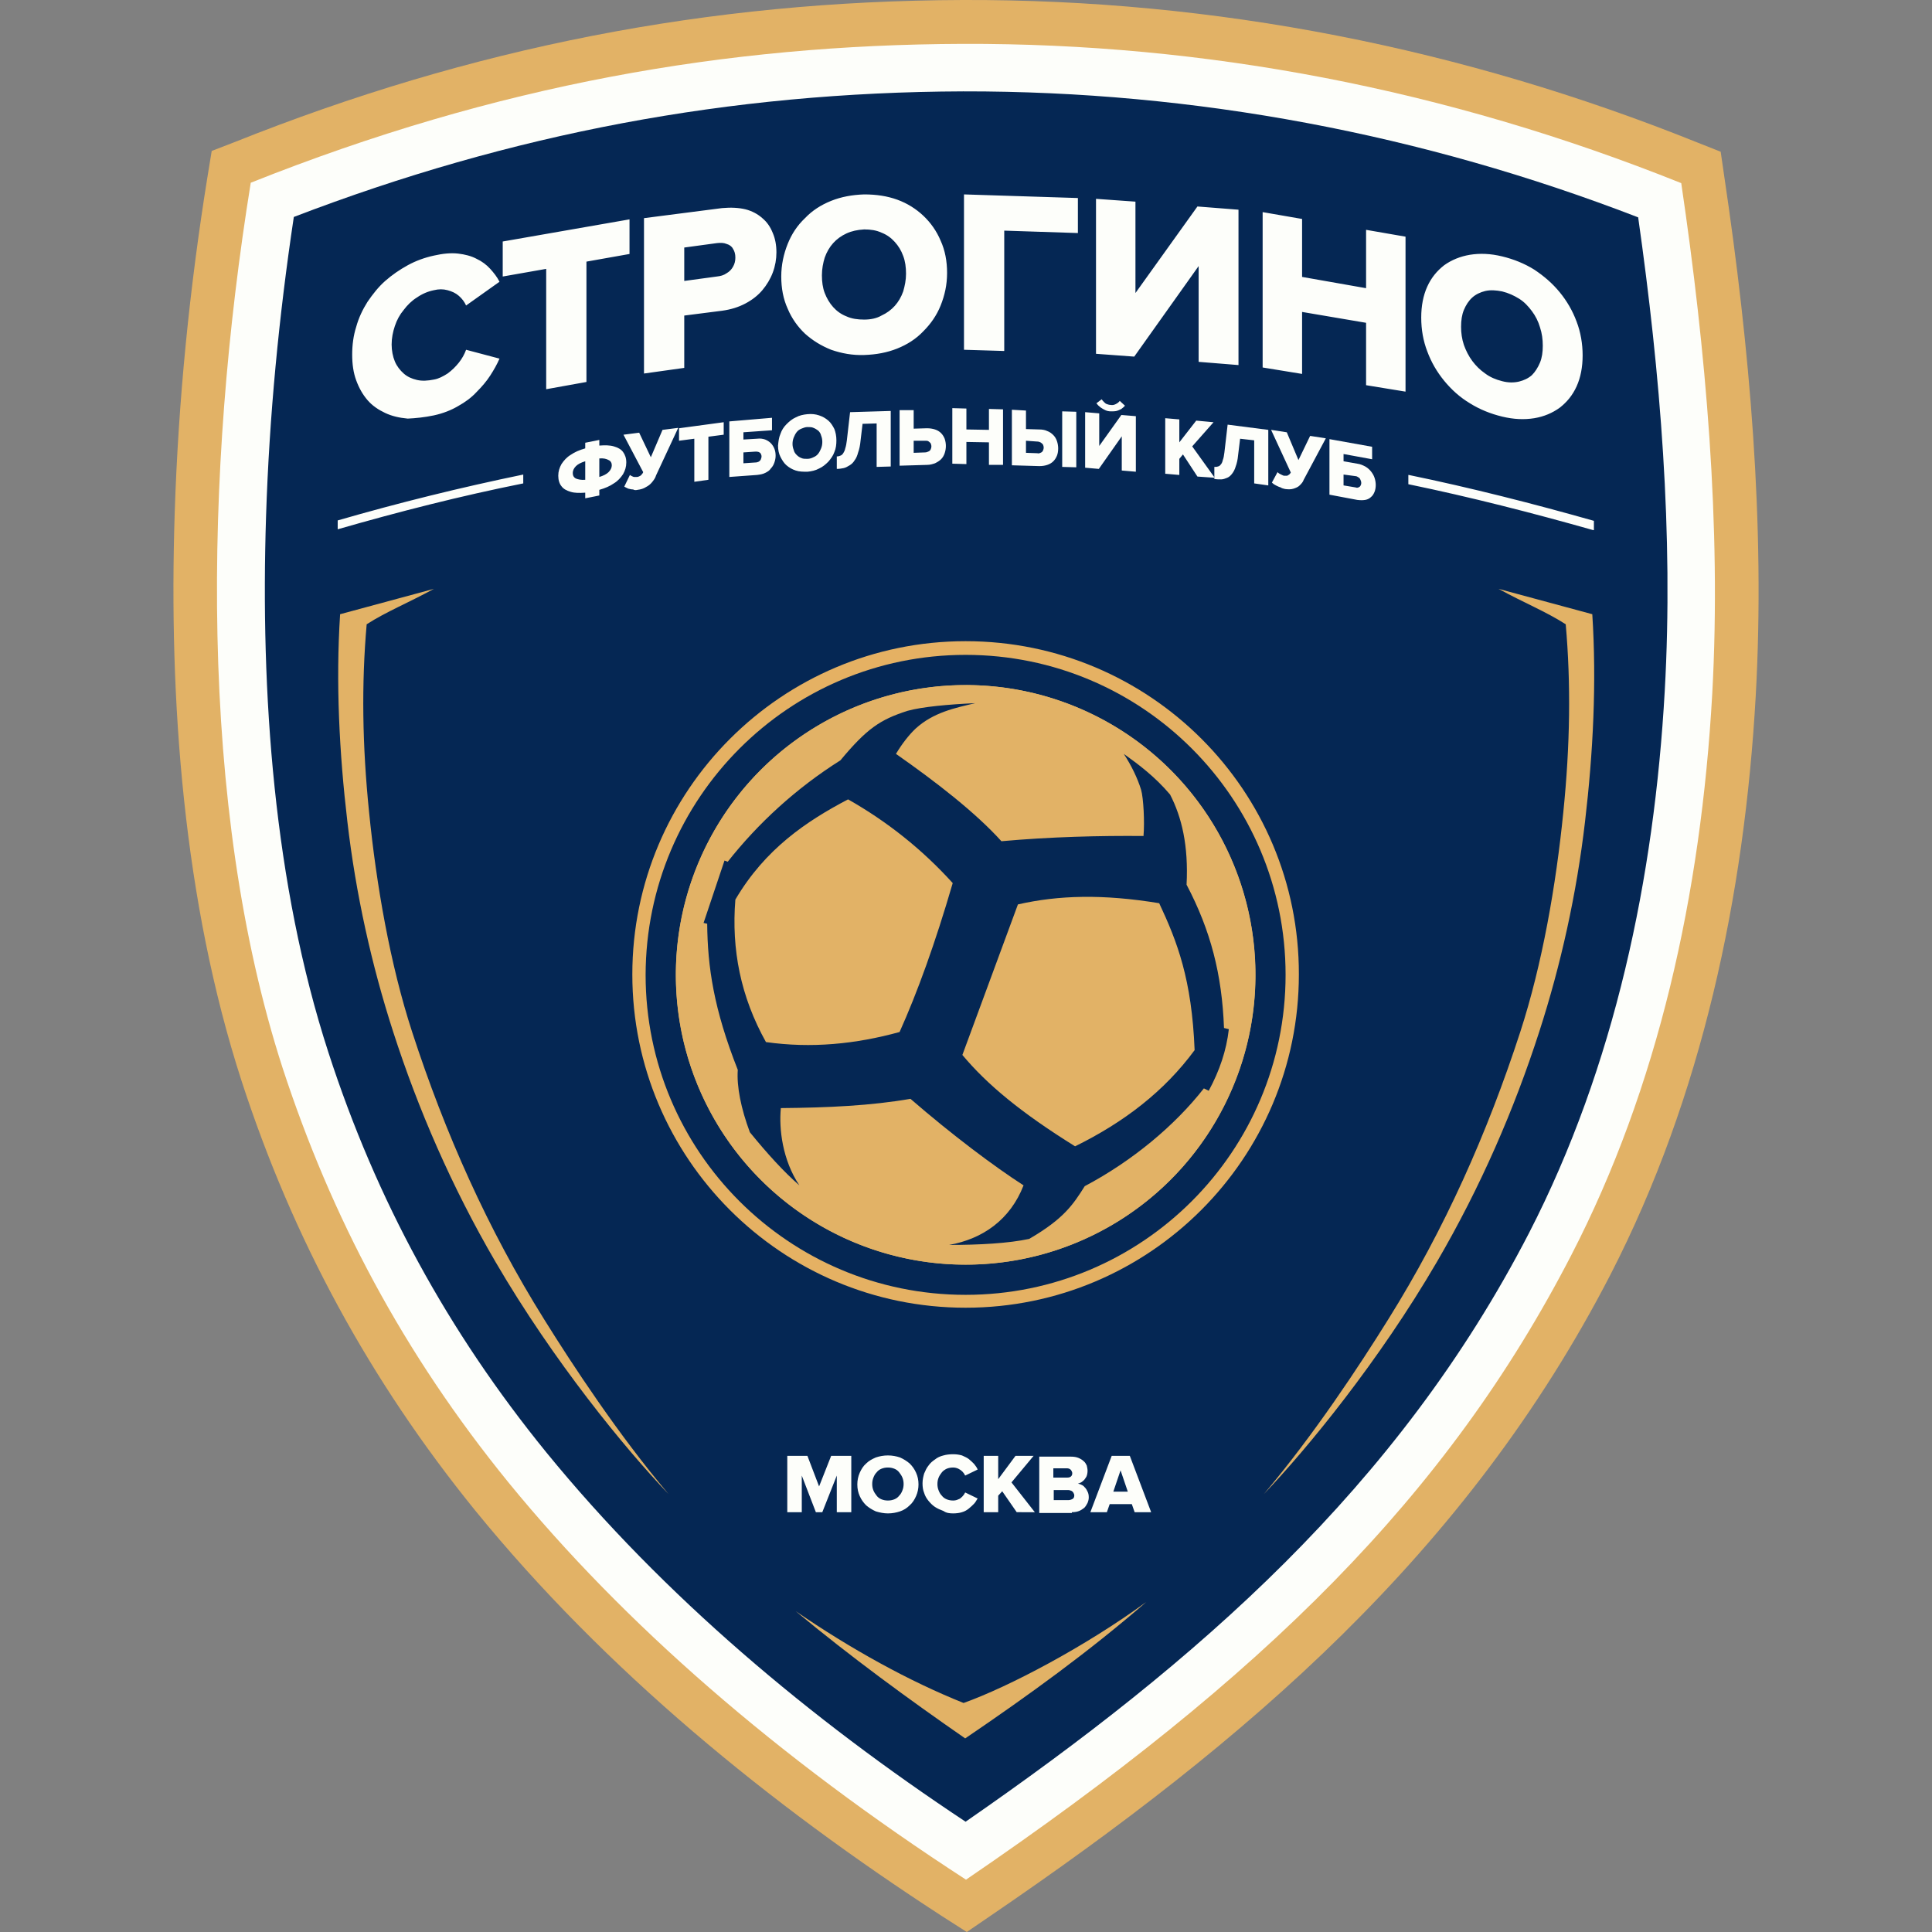 <svg version="1.1" id="Слой_1" xmlns="http://www.w3.org/2000/svg" xmlns:xlink="http://www.w3.org/1999/xlink" x="0" y="0" viewBox="0 0 480 480" style="enable-background:new 0 0 480 480" xml:space="preserve"><rect x="0" y="0" width="480" height="480" fill="#808080" stroke="none"/><style>.st0,.st1,.st2{fill-rule:evenodd;clip-rule:evenodd;fill:#e2b266}.st1,.st2{fill:#fdfefa}.st2{fill:#052754}</style><path class="st0" d="M58.3 35.3C117.1 11.8 176 .2 239.2 0 302-.2 363.5 12 421.7 35.4l5.8 2.3.9 6.2c6.3 42.4 10.2 86.3 7.8 129.1-2.8 49.5-13.3 99.4-36.1 143.7-35.7 69.2-90.4 115.9-153.9 159.2l-6 4.1-6.1-3.9C191.2 448.3 150.4 415 118 375.2 91.9 343 72.8 307.9 60 268.5 45.6 224 41.9 174.1 43.4 127.6c.9-28.1 3.7-56.2 8.2-84l1-6.1 5.7-2.2z"/><path class="st1" d="M62.3 45.4C123.5 21 180.6 11.1 239.2 10.9c59.9-.2 119.9 11.1 178.5 34.6 6.1 41.3 10 85.2 7.7 126.9-2.8 49.9-13.5 97.8-35 139.4C359.6 371.5 314.1 416.5 240 467c-46.9-30.4-85-63.6-113.6-98.6-26.3-32.3-44.1-66.1-56.2-103.1-21-65-19.5-148.2-7.9-219.9z"/><path class="st2" d="M73 53.9c-3.7 24.6-6.1 49.5-6.9 74.4-1.4 43.8 1.9 91.3 15.5 133.2 11.9 36.7 29.7 69.3 54.1 99.3 29.2 35.8 65.7 66.3 104.2 91.8 57.5-39.8 107.4-83.1 140-146.3 21.3-41.4 31.1-88.3 33.7-134.6 2.2-39-1.1-79-6.6-117.7-53.6-20.7-110.1-31.4-167.7-31.3C181.2 22.9 127 33.2 73 53.9z"/><path class="st0" d="m107.8 146.3-23.3 6.3c-1.1 17-.2 34.5 1.8 51.5 2.1 18 6 35.6 11.4 52.3 6.2 19.2 14.5 38.4 25.4 57.1 14.4 24.7 32.2 46.4 43 57.7-12.5-14.8-23.8-32-30.9-43.4-14-22.4-24.6-46.2-32.8-71.4-5.5-16.9-8.9-36.6-10.7-54.6-1.7-16.7-1.9-31.9-.6-46.7 5-3.2 10.1-5.2 16.7-8.8zm264.5 0 23.3 6.3c1.1 17 .2 34.5-1.8 51.5-2.1 18-6 35.6-11.4 52.3-6.2 19.2-14.5 38.4-25.4 57.1-14.4 24.7-32.2 46.4-43 57.7 12.5-14.8 23.8-32 30.9-43.4 14-22.4 24.6-46.2 32.8-71.4 5.5-16.9 8.9-36.6 10.7-54.6 1.7-16.7 1.9-31.9.6-46.7-5-3.2-10.1-5.2-16.7-8.8zm-174.6 254c13.6 11.3 28.1 21.9 42.1 31.6 15.9-10.8 30.8-21.6 45-33.9-15.2 11.1-34.2 21.1-45.4 25.1-13.5-5.4-28-13.4-41.7-22.8z"/><path d="M239.9 162.7c43.9 0 79.5 35.6 79.5 79.5s-35.6 79.5-79.5 79.5-79.5-35.6-79.5-79.5c.1-43.9 35.6-79.5 79.5-79.5zm0-3.4c-45.7 0-82.8 37.1-82.8 82.8 0 45.7 37.1 82.8 82.8 82.8 45.7 0 82.8-37.1 82.8-82.8.1-45.7-37-82.8-82.8-82.8z" style="fill-rule:evenodd;clip-rule:evenodd;fill:#e5b163"/><circle id="SVGID_1_" cx="239.9" cy="242.2" r="72" style="fill:#e2b266"/><defs><circle id="SVGID_00000062905689734876121010000005802108419367513273_" cx="239.9" cy="242.2" r="72"/></defs><clipPath id="SVGID_00000008116797799655300150000001931909544008700544_"><use xlink:href="#SVGID_00000062905689734876121010000005802108419367513273_" style="overflow:visible"/></clipPath><path transform="rotate(-63 239.914 242.18)" style="clip-path:url(#SVGID_00000008116797799655300150000001931909544008700544_);fill:#e2b266" d="M143.1 145.4h193.6V339H143.1z"/><path class="st2" d="M210.7 198.6c-10.3 5.4-20.6 12.3-28 24.9-1 12.4 1.3 24.1 7.6 35.4 11.3 1.6 22.3.5 33.2-2.5 4.4-9.8 8.8-21.9 13.2-37-7.6-8.4-16.3-15.3-26-20.8zm42.2 26.1c10.1-2.3 21.1-2.6 35.1-.3 4.5 9.6 8.1 18.9 8.8 36.5-7.5 10.2-17.5 17.9-29.7 23.9-13.5-8.4-21.9-15.4-28-22.7l13.8-37.4zm-44.1-35.8c-11.1 7-20.5 15.7-28 25.2l-.8-.3-5.2 15.5.9.2c.1 10.7 1.6 21.1 7.6 36.3-.3 4.1.8 9.6 3 15.5 4.4 5.4 8.4 9.8 12.3 13.2-4.2-6.3-5.1-14-4.6-19.2 11.8-.1 22.4-.6 32.2-2.3 10.4 9 20.8 16.8 28.1 21.5-3.3 8.5-10.1 13.3-18.5 14.8 7.5 0 14.8-.4 19.9-1.5 8.6-5 10.9-8.5 13.8-13.1 11.9-6.3 22.4-15.1 29.6-24.3l1.2.6c2.7-5 4.4-10 5-15.3l-1.2-.3c-.5-13.3-3.3-24.2-9.3-35.6.5-9.7-1.2-16.8-4.1-22.4-3.8-4.5-8-7.6-11.5-10.1 1.9 2.9 3.4 6 4.3 8.9.6 2.1.9 8 .6 11.5-10.7-.1-23.1.2-35.3 1.3-6.4-7.1-16.2-14.7-26.2-21.7 1.5-2.5 3.2-4.7 4.9-6.3 4.4-4 9.7-5.1 14.8-6.3-6.7.3-13.2.9-16.8 1.9-6.9 2.2-10.2 4.5-16.7 12.3z"/><path class="st1" d="M211.5 375.7v-14h-5l-3 7.6-2.9-7.6h-5v14h3.6v-9.1l3.5 9.1h1.6l3.6-9.1v9.1zM220.6 372.8c-.6 0-1.1-.1-1.6-.3-.5-.2-.9-.5-1.2-.9-.3-.4-.6-.8-.8-1.3-.2-.5-.3-1-.3-1.6 0-.6.1-1.1.3-1.6.2-.5.4-.9.8-1.3.3-.4.7-.7 1.2-.9.5-.2 1-.3 1.6-.3.6 0 1.1.1 1.6.3.5.2.9.5 1.2.9.3.4.6.8.8 1.3.2.5.3 1 .3 1.6 0 .6-.1 1.1-.3 1.6-.2.5-.4.9-.8 1.3-.3.4-.7.7-1.2.9-.5.2-1 .3-1.6.3zm0 3.2c1.1 0 2.1-.2 3-.5.9-.3 1.7-.8 2.4-1.5.7-.6 1.2-1.4 1.6-2.3.4-.9.6-1.9.6-2.9 0-1.1-.2-2-.6-2.9-.4-.9-.9-1.6-1.6-2.3-.7-.6-1.5-1.1-2.4-1.5-.9-.3-1.9-.5-3-.5s-2.1.2-3 .5c-.9.4-1.7.8-2.4 1.5-.7.6-1.2 1.4-1.6 2.3-.4.9-.6 1.9-.6 2.9 0 1.1.2 2 .6 2.9.4.9.9 1.6 1.6 2.3.7.6 1.5 1.1 2.4 1.5 1 .3 2 .5 3 .5zM236.8 376c.8 0 1.6-.1 2.2-.3.7-.2 1.2-.5 1.7-.9s.9-.8 1.3-1.2c.4-.4.6-.9.9-1.3l-3.1-1.5c-.2.4-.4.7-.7 1-.3.3-.6.6-1 .7-.4.2-.8.3-1.3.3-.6 0-1.1-.1-1.6-.3-.5-.2-.9-.5-1.2-.9-.4-.4-.6-.8-.8-1.3-.2-.5-.3-1-.3-1.6 0-.6.1-1.1.3-1.6.2-.5.5-.9.8-1.3.3-.4.8-.7 1.2-.9.5-.2 1-.3 1.6-.3.4 0 .9.1 1.3.3.4.2.7.4 1 .7.3.3.5.6.7 1l3.1-1.5c-.2-.5-.5-.9-.9-1.4-.4-.4-.8-.8-1.3-1.2-.5-.4-1.1-.6-1.7-.9-.7-.2-1.4-.3-2.2-.3-.9 0-1.7.1-2.4.3-.8.2-1.5.5-2.1 1-.6.4-1.2.9-1.6 1.5-.5.6-.8 1.3-1.1 2-.2.7-.4 1.5-.4 2.4 0 .9.1 1.7.4 2.4.2.7.6 1.4 1.1 2 .5.6 1 1.1 1.6 1.5.6.4 1.3.7 2.1 1 .7.5 1.5.6 2.4.6zM257.1 375.7l-5.8-7.4 5.5-6.6h-4.5l-4.3 5.8v-5.8h-3.6v14h3.6v-4.1l1-1.1 3.6 5.2zM265.4 372.7h-3.6v-2.5h3.6c.3 0 .5.1.8.2.2.1.4.3.5.5.1.2.2.4.2.6 0 .4-.1.7-.4.9-.4.2-.7.3-1.1.3zm-.2-5.6h-3.5v-2.3h3.5c.2 0 .5.1.6.2.2.1.3.2.4.4.1.2.2.4.2.6 0 .4-.1.6-.3.8-.2.2-.5.3-.9.3zm1.1 8.6c.7 0 1.3-.1 1.8-.3.5-.2.9-.5 1.3-.8.3-.3.6-.8.8-1.2.2-.5.3-.9.3-1.4 0-.6-.1-1.1-.4-1.6-.2-.5-.6-.9-.9-1.2-.4-.3-.9-.5-1.4-.6.4-.1.9-.3 1.2-.6.4-.3.6-.6.9-1.1.2-.4.3-1 .3-1.5 0-.4-.1-.9-.2-1.3-.2-.4-.4-.8-.8-1.1-.3-.3-.8-.6-1.3-.8-.5-.2-1.1-.3-1.8-.3h-7.9v14h8.1zM280.2 370.6h-3.6l1.8-5.3 1.8 5.3zm5.8 5.1-5.3-14h-4.5l-5.3 14h4.1l.7-2h5.5l.7 2h4.1zM107.8 103.2c2.3-.5 4.3-1.3 6-2.3 1.8-1 3.3-2.1 4.6-3.5 1.3-1.3 2.5-2.7 3.4-4.1.9-1.4 1.7-2.8 2.3-4.2l-8.3-2.2c-.4 1.1-1 2.2-1.8 3.2s-1.7 1.9-2.8 2.7c-1.1.7-2.2 1.3-3.4 1.5-1.5.3-2.9.4-4.2.1-1.3-.3-2.4-.8-3.3-1.6-.9-.8-1.7-1.8-2.2-3-.5-1.2-.8-2.7-.8-4.2 0-1.6.3-3.1.8-4.6.5-1.5 1.2-2.8 2.2-4 .9-1.2 2-2.3 3.3-3.1 1.3-.9 2.7-1.5 4.2-1.8 1.2-.3 2.3-.3 3.4 0s2 .7 2.8 1.4c.8.7 1.4 1.5 1.8 2.4l8.3-5.9c-.6-1.2-1.4-2.2-2.3-3.2-.9-1-2.1-1.9-3.4-2.5-1.3-.7-2.9-1.1-4.6-1.3-1.8-.2-3.8 0-6 .5-2.3.5-4.5 1.3-6.5 2.4-2 1.1-3.9 2.4-5.6 3.9-1.7 1.5-3.1 3.3-4.4 5.2-1.2 1.9-2.2 4-2.8 6.2-.7 2.2-1 4.5-1 6.9 0 2.4.3 4.5 1 6.4.7 1.9 1.6 3.5 2.8 4.9 1.2 1.4 2.7 2.4 4.4 3.2 1.7.8 3.5 1.2 5.6 1.4 2-.1 4.1-.3 6.5-.8zM145.7 94.9V65l10.7-1.9v-8.6L124.9 60v8.7l10.8-1.9v29.9zM178.1 68.7l-8.1 1.1v-8.3l8.1-1.1c.9-.1 1.7-.1 2.4.2.7.2 1.3.6 1.6 1.2.4.6.6 1.3.6 2.2 0 .9-.2 1.6-.6 2.3-.4.7-.9 1.2-1.6 1.6-.7.5-1.5.7-2.4.8zM170 91.4v-13l9.4-1.2c2.2-.3 4.1-.9 5.8-1.8 1.7-.9 3.1-2 4.2-3.3 1.1-1.3 2-2.8 2.6-4.4.6-1.6.9-3.3.9-5 0-1.8-.3-3.4-.9-4.8-.6-1.5-1.4-2.7-2.6-3.7-1.1-1-2.6-1.8-4.2-2.2-1.7-.4-3.6-.5-5.8-.3L160 54.2v38.6l10-1.4zM214.7 79.4c-1.6 0-3.1-.2-4.4-.8-1.3-.5-2.4-1.3-3.3-2.3-.9-1-1.6-2.2-2.1-3.5-.5-1.3-.7-2.8-.7-4.4 0-1.6.3-3.1.7-4.4.5-1.4 1.2-2.6 2.1-3.6.9-1 2-1.8 3.3-2.4 1.3-.6 2.7-.9 4.4-1 1.6 0 3 .2 4.3.8 1.3.5 2.4 1.3 3.3 2.3.9 1 1.6 2.1 2.1 3.5.5 1.3.7 2.8.7 4.4 0 1.6-.3 3-.7 4.4-.5 1.4-1.2 2.6-2.1 3.6-.9 1-2 1.8-3.3 2.4-1.2.7-2.7 1-4.3 1zm0 8.8c3-.1 5.7-.6 8.2-1.6 2.5-1 4.7-2.4 6.5-4.3 1.8-1.8 3.3-3.9 4.3-6.4 1-2.5 1.6-5.1 1.6-8.1 0-2.9-.5-5.6-1.6-8-1-2.4-2.5-4.5-4.3-6.2-1.8-1.7-4-3.1-6.5-4-2.5-.9-5.2-1.3-8.2-1.3-3 .1-5.7.6-8.2 1.6-2.5 1-4.7 2.4-6.5 4.3-1.9 1.8-3.3 3.9-4.3 6.4-1 2.5-1.6 5.2-1.6 8.1 0 2.9.5 5.6 1.6 8 1 2.4 2.5 4.5 4.3 6.2 1.9 1.7 4 3 6.5 4 2.6.9 5.3 1.4 8.2 1.3zM249.5 87.2V57.3l18.3.6v-8.7l-28.3-.9v38.6zM281.8 88.6l16-22.5v23.8l9.9.8V52.1l-10.2-.8-15.4 21.5V50.1l-9.8-.7v38.5zM349.2 97.3V58.8l-9.8-1.7v14.5l-15.9-2.8V54.4l-9.8-1.7v38.6l9.8 1.6V77.5l15.9 2.7v15.5zM373.2 94.7c-1.6-.4-3-1-4.2-1.9-1.3-.9-2.3-1.9-3.2-3.1-.9-1.2-1.6-2.6-2.1-4-.5-1.5-.7-3-.7-4.5 0-1.6.2-3 .7-4.2.5-1.2 1.2-2.3 2.1-3.1.9-.8 2-1.3 3.2-1.6 1.3-.3 2.7-.2 4.2.1 1.6.4 2.9 1 4.2 1.8 1.3.8 2.3 1.9 3.2 3.1.9 1.2 1.6 2.6 2 4 .5 1.5.7 3 .7 4.6 0 1.6-.2 3-.7 4.2-.5 1.2-1.2 2.3-2 3.1-.9.8-2 1.3-3.2 1.6-1.3.3-2.7.3-4.2-.1zm0 8.8c2.9.7 5.5.8 8 .4 2.4-.4 4.5-1.3 6.3-2.6 1.8-1.4 3.2-3.1 4.2-5.3 1-2.2 1.5-4.8 1.5-7.7 0-2.9-.5-5.8-1.5-8.4-1-2.7-2.4-5.1-4.2-7.3-1.8-2.2-3.9-4-6.3-5.6-2.4-1.5-5.1-2.6-8-3.3-2.9-.7-5.5-.8-8-.4-2.4.4-4.6 1.3-6.4 2.6-1.8 1.4-3.2 3.1-4.2 5.3-1 2.2-1.5 4.8-1.5 7.7 0 3 .5 5.8 1.5 8.4 1 2.7 2.4 5.1 4.2 7.3 1.8 2.2 3.9 4.1 6.4 5.6 2.4 1.5 5.1 2.6 8 3.3zM142.3 117.5c0-.6.3-1.2.8-1.7s1.3-.9 2.3-1.2v4.6c-1 .1-1.8-.1-2.3-.3-.6-.3-.8-.8-.8-1.4zm9.7-1.9c0 .6-.3 1.2-.8 1.7s-1.3.9-2.3 1.2v-4.6c1-.1 1.8.1 2.3.4.5.2.8.7.8 1.3zm-3.1 7.5v-1.4c1.4-.4 2.6-.9 3.6-1.6 1-.6 1.7-1.4 2.3-2.3.5-.9.8-1.8.8-2.9 0-1.1-.3-1.9-.8-2.6-.5-.7-1.3-1.1-2.3-1.4-1-.3-2.2-.3-3.6-.2v-1.4l-3.5.7v1.4c-1.4.4-2.6.9-3.6 1.6-1 .6-1.7 1.4-2.3 2.3-.5.9-.8 1.8-.8 2.9 0 1.1.3 2 .8 2.6.5.7 1.3 1.1 2.3 1.4 1 .3 2.2.3 3.6.2v1.4l3.5-.7z"/><path class="st1" d="M158.4 121.7c.8-.1 1.5-.3 2.1-.7.6-.3 1.1-.7 1.5-1.2.4-.5.8-1 1-1.7l5.5-11.8-3.9.5-2.9 6.8-2.9-6.1-3.9.5 4.9 9.3c-.1.3-.3.5-.4.6-.1.2-.3.3-.5.4-.2.1-.4.2-.7.2h-.6c-.2 0-.4-.1-.6-.2-.2-.1-.4-.2-.5-.3l-1.4 2.9c.3.2.6.3 1 .5.4.1.8.2 1.2.2.3.2.7.2 1.1.1zM176 119.2v-10.7l3.8-.5v-3.1l-11.1 1.5v3.1l3.8-.5v10.7zM187.7 112.2c.3 0 .5 0 .8.1.2.1.4.2.5.4.1.2.2.4.2.7 0 .3-.1.5-.2.8-.1.2-.3.4-.5.5-.2.1-.5.2-.8.2l-3 .2v-2.7l3-.2zm-6.5-7.5v13.8l6.9-.5c.8-.1 1.4-.2 2-.5.6-.3 1.1-.6 1.4-1.1.4-.4.7-.9.9-1.5.2-.6.3-1.1.3-1.7 0-.6-.1-1.2-.3-1.7-.2-.5-.5-1-.9-1.4-.4-.4-.9-.7-1.4-.9-.6-.2-1.2-.3-2-.2l-3.4.2v-1.8l7.1-.5v-3.1l-10.6.9zM200.6 114c-.6 0-1.1 0-1.5-.2-.5-.2-.8-.4-1.2-.8-.3-.3-.6-.7-.7-1.2-.2-.5-.3-1-.3-1.5 0-.6.1-1.1.3-1.6.2-.5.4-.9.7-1.3.3-.4.7-.7 1.2-.9.5-.2 1-.4 1.5-.4.6 0 1.1 0 1.5.2.5.2.8.4 1.2.7.3.3.6.7.7 1.2.2.5.3 1 .3 1.6 0 .6-.1 1.1-.3 1.6-.2.5-.4.9-.7 1.3-.3.4-.7.7-1.2.9-.4.2-.9.4-1.5.4zm0 3.2c1-.1 2-.3 2.9-.8.9-.4 1.6-1 2.3-1.7.6-.7 1.2-1.5 1.5-2.4.4-.9.5-1.9.5-2.9 0-1.1-.2-2-.5-2.8-.4-.8-.9-1.6-1.5-2.1-.7-.6-1.4-1-2.3-1.3-.9-.3-1.8-.4-2.9-.3-1 .1-2 .3-2.9.8-.9.4-1.6 1-2.3 1.7-.7.7-1.2 1.5-1.5 2.4-.4.9-.5 1.9-.6 2.9 0 1.1.2 2 .6 2.8.4.8.9 1.6 1.5 2.1.7.6 1.4 1 2.3 1.3.9.3 1.9.3 2.9.3zM207.9 116.5c.6 0 1.2-.1 1.7-.2s1-.4 1.5-.7c.5-.3.9-.7 1.2-1.2.4-.5.7-1.2.9-2 .3-.8.5-1.8.6-2.9l.5-4.2 3.5-.1V116l3.5-.1v-13.8l-10.1.3-.8 7c-.1.8-.2 1.4-.4 2-.1.5-.3.9-.5 1.2-.2.3-.4.5-.7.6-.3.1-.5.2-.9.2v3.1zM229.8 109.5c.3 0 .6 0 .8.1.2.1.4.3.6.5.1.2.2.5.2.8 0 .3-.1.6-.2.8-.1.2-.3.4-.6.5-.2.1-.5.2-.8.2l-2.8.1v-3h2.8zm-6.3-7.6v13.8l6.8-.2c.8 0 1.4-.2 2-.4.6-.3 1.1-.6 1.5-1 .4-.4.7-.9.9-1.5.2-.6.3-1.2.3-1.8 0-.6-.1-1.2-.3-1.8-.2-.5-.5-1-.9-1.4-.4-.4-.9-.7-1.5-.9-.6-.2-1.3-.3-2-.3l-3.3.1v-4.6h-3.5zM249.2 115.5v-13.8l-3.5-.1v5.2l-5.6-.1v-5.2l-3.5-.1v13.8l3.5.1v-5.5l5.6.1v5.6zM267.4 116.1v-13.8l-3.5-.1V116l3.5.1zm-9.7-6.4c.3 0 .6.1.8.2.2.1.4.3.6.5.1.2.2.5.2.8 0 .3-.1.6-.2.8-.1.2-.3.4-.6.5-.2.1-.5.2-.8.1l-2.8-.1v-3l2.8.2zm-6.3-7.9v13.8l6.8.2c.8 0 1.4-.1 2-.3.6-.2 1.1-.5 1.5-.9.4-.4.7-.9.9-1.4.2-.5.3-1.1.3-1.8 0-.6-.1-1.2-.3-1.8-.2-.6-.5-1.1-.9-1.5-.4-.4-.9-.8-1.5-1-.6-.3-1.3-.4-2-.4l-3.3-.1V102l-3.5-.2zM279.5 100.8l-1.3-1.2c-.3.4-.6.6-1 .8-.4.2-.8.3-1.3.2-.3 0-.6-.1-.9-.2-.3-.1-.5-.3-.7-.5-.2-.2-.4-.4-.6-.7l-1.3 1c.3.4.6.7 1 1 .4.3.8.5 1.2.7.4.2.9.3 1.4.3.5 0 1 0 1.4-.1.4-.1.8-.3 1.2-.5.3-.2.6-.5.9-.8zm-6.5 15.7 5.7-8.1v8.5l3.5.3v-13.8l-3.6-.3-5.5 7.7v-8.1l-3.5-.3v13.8l3.4.3zM301.8 118.7l-5.6-7.8 5.3-6-4.3-.4-4.2 5.4v-5.7l-3.5-.3v13.8l3.5.3v-4l.9-1.1 3.6 5.5z"/><path class="st1" d="M301.7 119c.6.1 1.2.1 1.7.1s1-.2 1.5-.4.9-.6 1.2-1c.4-.5.7-1.1.9-1.8.3-.8.5-1.7.6-2.8l.5-4.1 3.5.4v10.7l3.5.5v-13.8l-10.1-1.3-.8 6.9c-.1.8-.2 1.4-.4 1.9-.1.5-.3.9-.5 1.1-.2.3-.4.4-.7.5-.3.1-.5.1-.9.1v3zM319.3 121.5c.8.1 1.5.1 2.1-.1.6-.2 1.1-.4 1.5-.8.4-.4.8-.8 1-1.4l5.5-10.3-3.9-.6-2.9 6-2.9-6.9-3.9-.6 4.9 10.6c-.1.2-.3.4-.4.5-.2.1-.3.2-.5.3h-.7c-.2 0-.4-.1-.6-.2l-.6-.3c-.2-.1-.4-.3-.5-.4l-1.4 2.6c.3.3.6.5 1 .7.4.2.8.4 1.2.5.2.2.7.3 1.1.4zM336.8 118.3c.3 0 .5.2.7.3.2.1.4.3.5.6.1.2.2.5.2.8 0 .3-.1.5-.2.7-.1.2-.3.3-.5.4-.2.1-.5.1-.7 0l-3-.5v-2.7l3 .4zm-6.5-9.2v13.8l6.9 1.3c.8.1 1.4.1 2 0 .6-.1 1.1-.4 1.4-.7.4-.3.7-.8.9-1.3.2-.5.3-1.1.3-1.7 0-.6-.1-1.2-.3-1.8-.2-.6-.5-1.1-.9-1.6s-.9-.9-1.4-1.2c-.6-.3-1.2-.6-2-.7l-3.4-.6v-1.8l7.1 1.3V111l-10.6-1.9zM350 118c15.5 3.2 30.8 7.1 46 11.4v2.3h-.2c-15.2-4.3-30.4-8.2-45.9-11.4V118zM83.9 129.3c15.2-4.4 30.6-8.2 46.1-11.4v2.2c-15.5 3.1-30.8 7-46.1 11.4v-2.2z"/></svg>